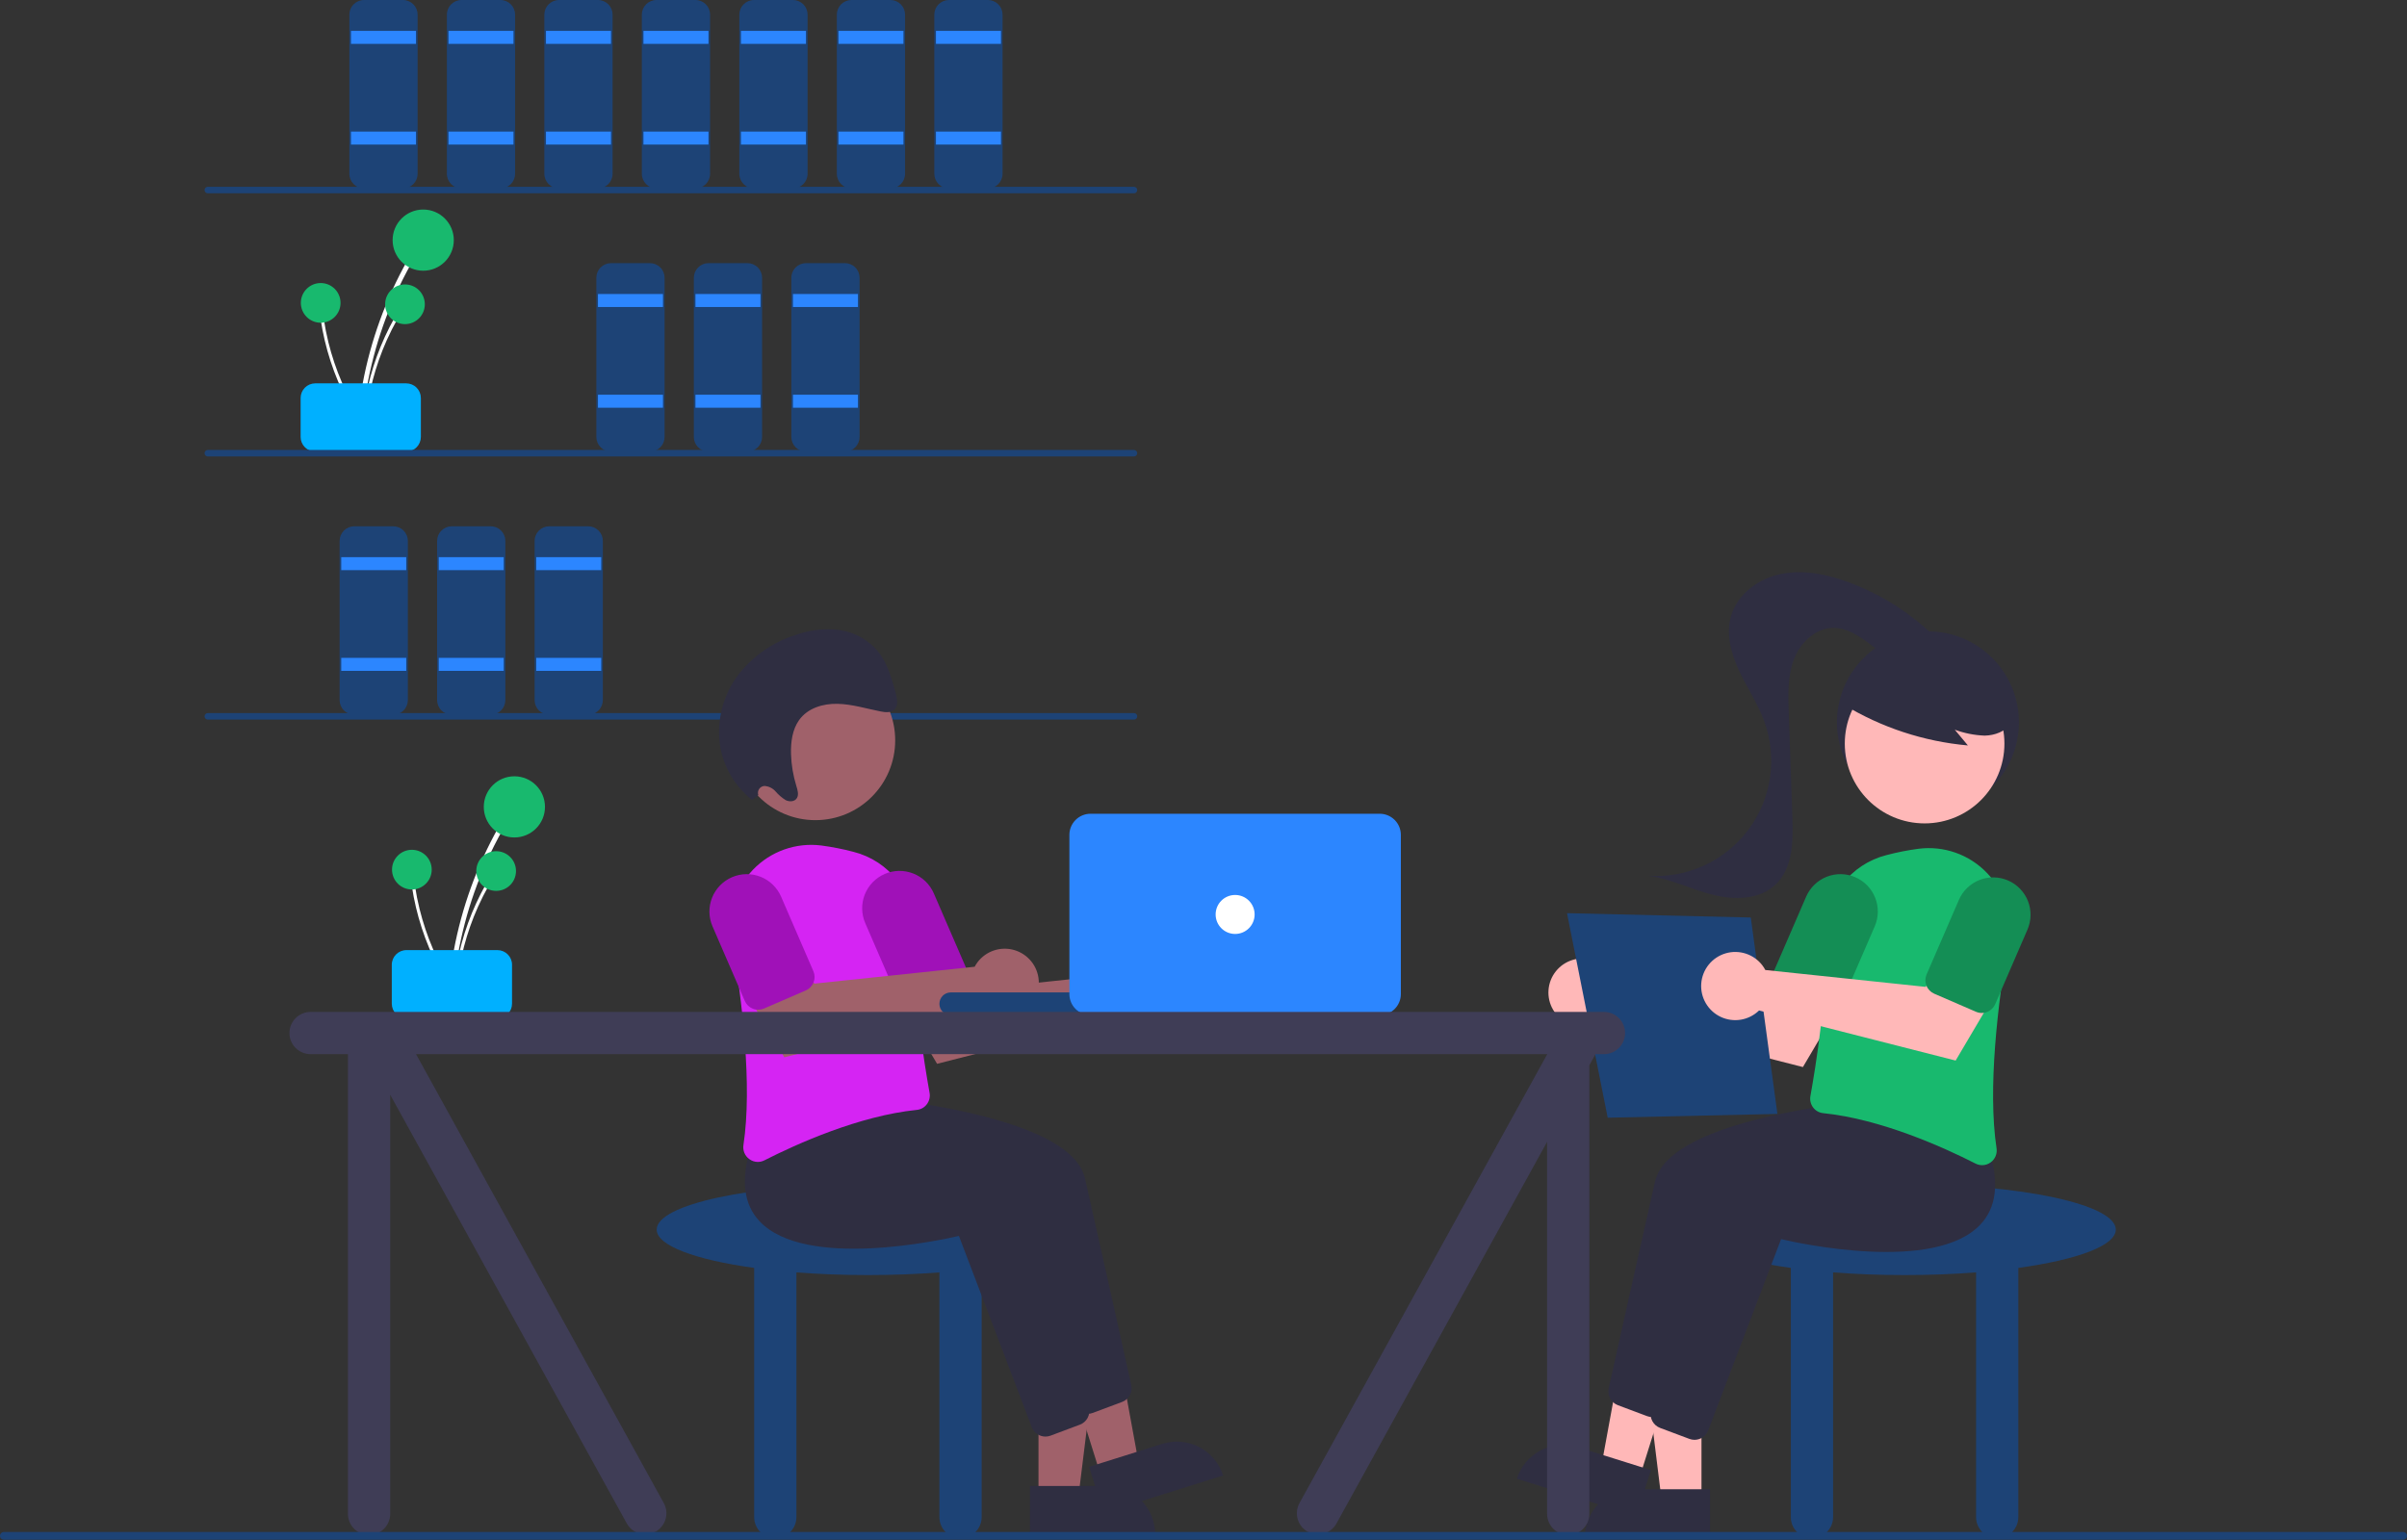 <svg width="300" height="192" viewBox="0 0 300 192" fill="none" xmlns="http://www.w3.org/2000/svg">
<rect x="0" y="0" width="300" height="192" fill="#333333" stroke="none"/>
<g clip-path="url(#clip0_2484_1747)">
<path d="M45.166 52.421C45.666 47.032 47.048 41.761 49.257 36.82C49.873 35.445 50.55 34.1 51.289 32.786C51.327 32.717 51.336 32.636 51.314 32.561C51.293 32.486 51.244 32.422 51.176 32.383C51.109 32.343 51.029 32.331 50.953 32.35C50.877 32.368 50.811 32.416 50.77 32.482C48.081 37.27 46.197 42.467 45.193 47.866C44.914 49.374 44.704 50.892 44.564 52.421C44.528 52.807 45.13 52.804 45.166 52.421Z" fill="white"/>
<path d="M52.748 33.751C54.854 33.751 56.561 32.044 56.561 29.938C56.561 27.832 54.854 26.125 52.748 26.125C50.642 26.125 48.935 27.832 48.935 29.938C48.935 32.044 50.642 33.751 52.748 33.751Z" fill="#18B96E"/>
<path d="M45.556 52.522C45.881 49.026 46.777 45.607 48.21 42.401C48.609 41.509 49.049 40.637 49.529 39.784C49.553 39.739 49.558 39.687 49.545 39.638C49.531 39.59 49.499 39.548 49.455 39.522C49.411 39.497 49.359 39.489 49.31 39.501C49.261 39.513 49.218 39.544 49.191 39.587C47.447 42.693 46.225 46.065 45.574 49.567C45.393 50.545 45.257 51.53 45.165 52.522C45.142 52.772 45.533 52.771 45.556 52.522Z" fill="white"/>
<path d="M50.475 40.41C51.841 40.41 52.948 39.303 52.948 37.937C52.948 36.57 51.841 35.463 50.475 35.463C49.108 35.463 48.001 36.57 48.001 37.937C48.001 39.303 49.108 40.41 50.475 40.41Z" fill="#18B96E"/>
<path d="M45.063 52.289C43.169 49.333 41.773 46.085 40.931 42.676C40.697 41.727 40.507 40.769 40.361 39.801C40.352 39.752 40.325 39.707 40.284 39.677C40.243 39.647 40.192 39.634 40.142 39.64C40.092 39.647 40.046 39.673 40.014 39.713C39.983 39.753 39.968 39.803 39.973 39.853C40.508 43.376 41.618 46.786 43.259 49.948C43.718 50.831 44.217 51.691 44.755 52.529C44.891 52.741 45.198 52.499 45.063 52.289Z" fill="white"/>
<path d="M39.97 40.237C41.336 40.237 42.444 39.129 42.444 37.763C42.444 36.397 41.336 35.289 39.97 35.289C38.604 35.289 37.496 36.397 37.496 37.763C37.496 39.129 38.604 40.237 39.97 40.237Z" fill="#18B96E"/>
<path d="M37.469 54.477V49.617C37.469 49.134 37.661 48.671 38.003 48.329C38.345 47.987 38.808 47.795 39.291 47.794H50.632C51.115 47.795 51.579 47.987 51.92 48.329C52.262 48.671 52.454 49.134 52.455 49.617V54.477C52.454 54.961 52.262 55.424 51.92 55.766C51.579 56.107 51.115 56.3 50.632 56.3H39.291C38.808 56.3 38.345 56.107 38.003 55.766C37.661 55.424 37.469 54.961 37.469 54.477Z" fill="#00B0FF"/>
<path d="M50.227 23.492H45.367C44.884 23.491 44.42 23.299 44.079 22.958C43.737 22.616 43.545 22.153 43.544 21.669V1.823C43.545 1.339 43.737 0.876 44.079 0.534C44.42 0.193 44.884 0.001 45.367 0H50.227C50.711 0.001 51.174 0.193 51.516 0.534C51.857 0.876 52.049 1.339 52.05 1.823V21.669C52.049 22.153 51.857 22.616 51.516 22.958C51.174 23.299 50.711 23.491 50.227 23.492Z" fill="#1D4376"/>
<path d="M51.847 3.848H43.747V5.468H51.847V3.848Z" fill="#2C86FF"/>
<path d="M51.847 16.404H43.747V18.024H51.847V16.404Z" fill="#2C86FF"/>
<path d="M62.378 23.492H57.518C57.035 23.491 56.571 23.299 56.23 22.958C55.888 22.616 55.696 22.153 55.695 21.669V1.823C55.696 1.339 55.888 0.876 56.23 0.534C56.571 0.193 57.035 0.001 57.518 0H62.378C62.862 0.001 63.325 0.193 63.667 0.534C64.008 0.876 64.2 1.339 64.201 1.823V21.669C64.2 22.153 64.008 22.616 63.667 22.958C63.325 23.299 62.862 23.491 62.378 23.492Z" fill="#1D4376"/>
<path d="M63.998 3.848H55.898V5.468H63.998V3.848Z" fill="#2C86FF"/>
<path d="M63.998 16.404H55.898V18.024H63.998V16.404Z" fill="#2C86FF"/>
<path d="M74.529 23.492H69.669C69.186 23.491 68.722 23.299 68.381 22.958C68.039 22.616 67.847 22.153 67.846 21.669V1.823C67.847 1.339 68.039 0.876 68.381 0.534C68.722 0.193 69.186 0.001 69.669 0H74.529C75.013 0.001 75.476 0.193 75.818 0.534C76.159 0.876 76.352 1.339 76.352 1.823V21.669C76.352 22.153 76.159 22.616 75.818 22.958C75.476 23.299 75.013 23.491 74.529 23.492Z" fill="#1D4376"/>
<path d="M76.15 3.848H68.049V5.468H76.15V3.848Z" fill="#2C86FF"/>
<path d="M76.15 16.404H68.049V18.024H76.15V16.404Z" fill="#2C86FF"/>
<path d="M81.01 56.3H76.15C75.666 56.3 75.203 56.107 74.861 55.766C74.52 55.424 74.327 54.961 74.327 54.477V34.631C74.327 34.148 74.52 33.684 74.861 33.343C75.203 33.001 75.666 32.809 76.15 32.808H81.01C81.493 32.809 81.957 33.001 82.298 33.343C82.64 33.684 82.832 34.148 82.833 34.631V54.477C82.832 54.961 82.64 55.424 82.298 55.766C81.957 56.107 81.493 56.3 81.01 56.3Z" fill="#1D4376"/>
<path d="M82.63 36.656H74.529V38.276H82.63V36.656Z" fill="#2C86FF"/>
<path d="M82.63 49.212H74.529V50.832H82.63V49.212Z" fill="#2C86FF"/>
<path d="M93.161 56.3H88.301C87.817 56.3 87.354 56.107 87.012 55.766C86.671 55.424 86.478 54.961 86.478 54.477V34.631C86.478 34.148 86.671 33.684 87.012 33.343C87.354 33.001 87.817 32.809 88.301 32.808H93.161C93.644 32.809 94.108 33.001 94.449 33.343C94.791 33.684 94.983 34.148 94.984 34.631V54.477C94.983 54.961 94.791 55.424 94.449 55.766C94.108 56.107 93.644 56.3 93.161 56.3Z" fill="#1D4376"/>
<path d="M94.781 36.656H86.68V38.276H94.781V36.656Z" fill="#2C86FF"/>
<path d="M94.781 49.212H86.68V50.832H94.781V49.212Z" fill="#2C86FF"/>
<path d="M105.312 56.3H100.452C99.969 56.3 99.505 56.107 99.163 55.766C98.822 55.424 98.63 54.961 98.629 54.477V34.631C98.63 34.148 98.822 33.684 99.163 33.343C99.505 33.001 99.969 32.809 100.452 32.808H105.312C105.795 32.809 106.259 33.001 106.6 33.343C106.942 33.684 107.134 34.148 107.135 34.631V54.477C107.134 54.961 106.942 55.424 106.6 55.766C106.259 56.107 105.795 56.3 105.312 56.3Z" fill="#1D4376"/>
<path d="M106.932 36.656H98.832V38.276H106.932V36.656Z" fill="#2C86FF"/>
<path d="M106.932 49.212H98.832V50.832H106.932V49.212Z" fill="#2C86FF"/>
<path d="M49.012 89.108H44.152C43.669 89.107 43.205 88.915 42.864 88.573C42.522 88.232 42.33 87.768 42.329 87.285V67.438C42.33 66.955 42.522 66.492 42.864 66.15C43.205 65.808 43.669 65.616 44.152 65.616H49.012C49.495 65.616 49.959 65.808 50.3 66.15C50.642 66.492 50.834 66.955 50.835 67.438V87.285C50.834 87.768 50.642 88.232 50.3 88.573C49.959 88.915 49.495 89.107 49.012 89.108Z" fill="#1D4376"/>
<path d="M50.632 69.464H42.532V71.084H50.632V69.464Z" fill="#2C86FF"/>
<path d="M50.632 82.019H42.532V83.64H50.632V82.019Z" fill="#2C86FF"/>
<path d="M61.163 89.108H56.303C55.82 89.107 55.356 88.915 55.015 88.573C54.673 88.232 54.481 87.768 54.48 87.285V67.438C54.481 66.955 54.673 66.492 55.015 66.15C55.356 65.808 55.82 65.616 56.303 65.616H61.163C61.647 65.616 62.11 65.808 62.452 66.15C62.793 66.492 62.985 66.955 62.986 67.438V87.285C62.985 87.768 62.793 88.232 62.452 88.573C62.11 88.915 61.647 89.107 61.163 89.108Z" fill="#1D4376"/>
<path d="M62.783 69.464H54.683V71.084H62.783V69.464Z" fill="#2C86FF"/>
<path d="M62.783 82.019H54.683V83.64H62.783V82.019Z" fill="#2C86FF"/>
<path d="M73.314 89.108H68.454C67.971 89.107 67.507 88.915 67.166 88.573C66.824 88.232 66.632 87.768 66.631 87.285V67.438C66.632 66.955 66.824 66.492 67.166 66.15C67.507 65.808 67.971 65.616 68.454 65.616H73.314C73.797 65.616 74.261 65.808 74.603 66.15C74.944 66.492 75.136 66.955 75.137 67.438V87.285C75.136 87.768 74.944 88.232 74.603 88.573C74.261 88.915 73.797 89.107 73.314 89.108Z" fill="#1D4376"/>
<path d="M74.934 69.464H66.834V71.084H74.934V69.464Z" fill="#2C86FF"/>
<path d="M74.934 82.019H66.834V83.64H74.934V82.019Z" fill="#2C86FF"/>
<path d="M86.68 23.492H81.82C81.337 23.491 80.874 23.299 80.532 22.958C80.19 22.616 79.998 22.153 79.997 21.669V1.823C79.998 1.339 80.19 0.876 80.532 0.534C80.874 0.193 81.337 0.001 81.82 0H86.68C87.164 0.001 87.627 0.193 87.969 0.534C88.31 0.876 88.503 1.339 88.503 1.823V21.669C88.503 22.153 88.31 22.616 87.969 22.958C87.627 23.299 87.164 23.491 86.68 23.492Z" fill="#1D4376"/>
<path d="M88.301 3.848H80.2V5.468H88.301V3.848Z" fill="#2C86FF"/>
<path d="M88.301 16.404H80.2V18.024H88.301V16.404Z" fill="#2C86FF"/>
<path d="M98.832 23.492H93.971C93.488 23.491 93.025 23.299 92.683 22.958C92.341 22.616 92.149 22.153 92.148 21.669V1.823C92.149 1.339 92.341 0.876 92.683 0.534C93.025 0.193 93.488 0.001 93.971 0H98.832C99.315 0.001 99.778 0.193 100.12 0.534C100.461 0.876 100.654 1.339 100.654 1.823V21.669C100.654 22.153 100.461 22.616 100.12 22.958C99.778 23.299 99.315 23.491 98.832 23.492Z" fill="#1D4376"/>
<path d="M100.452 3.848H92.351V5.468H100.452V3.848Z" fill="#2C86FF"/>
<path d="M100.452 16.404H92.351V18.024H100.452V16.404Z" fill="#2C86FF"/>
<path d="M110.983 23.492H106.122C105.639 23.491 105.176 23.299 104.834 22.958C104.492 22.616 104.3 22.153 104.299 21.669V1.823C104.3 1.339 104.492 0.876 104.834 0.534C105.176 0.193 105.639 0.001 106.122 0H110.983C111.466 0.001 111.929 0.193 112.271 0.534C112.613 0.876 112.805 1.339 112.805 1.823V21.669C112.805 22.153 112.613 22.616 112.271 22.958C111.929 23.299 111.466 23.491 110.983 23.492Z" fill="#1D4376"/>
<path d="M112.603 3.848H104.502V5.468H112.603V3.848Z" fill="#2C86FF"/>
<path d="M112.603 16.404H104.502V18.024H112.603V16.404Z" fill="#2C86FF"/>
<path d="M123.134 23.492H118.273C117.79 23.491 117.327 23.299 116.985 22.958C116.643 22.616 116.451 22.153 116.451 21.669V1.823C116.451 1.339 116.643 0.876 116.985 0.534C117.327 0.193 117.79 0.001 118.273 0H123.134C123.617 0.001 124.08 0.193 124.422 0.534C124.764 0.876 124.956 1.339 124.956 1.823V21.669C124.956 22.153 124.764 22.616 124.422 22.958C124.08 23.299 123.617 23.491 123.134 23.492Z" fill="#1D4376"/>
<path d="M124.754 3.848H116.653V5.468H124.754V3.848Z" fill="#2C86FF"/>
<path d="M124.754 16.404H116.653V18.024H124.754V16.404Z" fill="#2C86FF"/>
<path d="M141.336 24.1H25.901C25.794 24.1 25.691 24.057 25.615 23.981C25.539 23.905 25.496 23.802 25.496 23.695C25.496 23.587 25.539 23.484 25.615 23.408C25.691 23.332 25.794 23.29 25.901 23.29H141.336C141.444 23.29 141.547 23.332 141.623 23.408C141.699 23.484 141.741 23.587 141.741 23.695C141.741 23.802 141.699 23.905 141.623 23.981C141.547 24.057 141.444 24.1 141.336 24.1Z" fill="#1D4376"/>
<path d="M141.336 56.908H25.901C25.794 56.908 25.691 56.865 25.615 56.789C25.539 56.713 25.496 56.61 25.496 56.503C25.496 56.395 25.539 56.292 25.615 56.216C25.691 56.14 25.794 56.098 25.901 56.098H141.336C141.444 56.098 141.547 56.14 141.623 56.216C141.699 56.292 141.741 56.395 141.741 56.503C141.741 56.61 141.699 56.713 141.623 56.789C141.547 56.865 141.444 56.908 141.336 56.908Z" fill="#1D4376"/>
<path d="M141.336 89.715H25.901C25.794 89.715 25.691 89.673 25.615 89.597C25.539 89.521 25.496 89.418 25.496 89.31C25.496 89.203 25.539 89.1 25.615 89.024C25.691 88.948 25.794 88.905 25.901 88.905H141.336C141.444 88.905 141.547 88.948 141.623 89.024C141.699 89.1 141.741 89.203 141.741 89.31C141.741 89.418 141.699 89.521 141.623 89.597C141.547 89.673 141.444 89.715 141.336 89.715Z" fill="#1D4376"/>
<path d="M134.5 153.299C134.5 150.167 122.713 147.628 108.173 147.628C93.633 147.628 81.846 150.167 81.846 153.299C81.846 155.306 86.692 157.068 93.997 158.076V189.145C93.997 189.843 94.274 190.512 94.768 191.006C95.261 191.5 95.931 191.777 96.629 191.777C97.328 191.777 97.997 191.5 98.491 191.006C98.985 190.512 99.262 189.843 99.262 189.145V158.636C102.046 158.851 105.045 158.969 108.173 158.969C111.301 158.969 114.3 158.851 117.084 158.636V189.145C117.084 189.843 117.361 190.512 117.855 191.006C118.349 191.5 119.018 191.777 119.716 191.777C120.415 191.777 121.084 191.5 121.578 191.006C122.072 190.512 122.349 189.843 122.349 189.145V158.076C129.654 157.068 134.5 155.306 134.5 153.299Z" fill="#1D4376"/>
<path d="M129.434 186.684H134.4L136.762 167.53H129.434L129.434 186.684Z" fill="#A0616A"/>
<path d="M143.977 191.294L128.371 191.295L128.37 185.265L137.947 185.264C139.546 185.264 141.08 185.9 142.211 187.03C143.341 188.161 143.977 189.695 143.977 191.294L143.977 191.294Z" fill="#2F2E41"/>
<path d="M137.186 183.912L141.924 182.425L138.444 163.443L131.451 165.637L137.186 183.912Z" fill="#A0616A"/>
<path d="M152.442 183.957L137.551 188.63L135.746 182.877L144.883 180.009C146.409 179.531 148.062 179.677 149.48 180.418C150.897 181.158 151.963 182.431 152.442 183.957Z" fill="#2F2E41"/>
<path d="M133.864 175.097L124.78 151.252C122.742 151.73 105.652 155.512 99.927 149.418C97.966 147.329 97.583 144.302 98.79 140.423L102.131 136.225L102.235 136.23C103.498 136.297 133.194 137.961 135.229 146.918C136.946 154.47 140.08 168.55 141 172.685C141.093 173.113 141.029 173.561 140.82 173.946C140.611 174.332 140.27 174.629 139.86 174.784L136.207 176.154C136.004 176.231 135.788 176.27 135.57 176.27C135.201 176.27 134.84 176.158 134.535 175.948C134.23 175.739 133.996 175.442 133.864 175.097Z" fill="#2F2E41"/>
<path d="M128.598 177.932L119.515 154.087C117.477 154.565 100.386 158.347 94.662 152.253C92.7 150.164 92.318 147.137 93.525 143.257L96.865 139.06L96.969 139.065C98.232 139.132 127.928 140.796 129.964 149.753C131.68 157.305 134.815 171.385 135.735 175.52C135.828 175.948 135.764 176.396 135.555 176.781C135.346 177.167 135.005 177.464 134.595 177.619L130.942 178.989C130.738 179.066 130.522 179.105 130.305 179.105C129.935 179.105 129.574 178.993 129.269 178.783C128.965 178.574 128.731 178.277 128.598 177.932Z" fill="#2F2E41"/>
<path d="M140.874 120.772C140.74 120.951 140.62 121.141 140.516 121.34L120.539 123.444L117.664 119.502L111.146 123.064L116.794 132.631L141.294 126.384C141.912 126.987 142.699 127.387 143.55 127.532C144.401 127.676 145.276 127.558 146.058 127.193C146.841 126.828 147.494 126.234 147.93 125.489C148.366 124.744 148.565 123.884 148.501 123.023C148.437 122.163 148.112 121.342 147.569 120.67C147.027 119.998 146.293 119.508 145.465 119.263C144.637 119.019 143.755 119.032 142.935 119.302C142.114 119.571 141.396 120.084 140.874 120.772V120.772Z" fill="#A0616A"/>
<path d="M93.396 144.516C93.123 144.319 92.909 144.051 92.779 143.74C92.649 143.429 92.608 143.088 92.66 142.755C93.787 135.326 92.49 124.683 91.204 117.063C90.941 115.517 91.043 113.93 91.503 112.431C91.963 110.931 92.768 109.561 93.853 108.428C94.938 107.296 96.273 106.433 97.751 105.91C99.23 105.386 100.81 105.216 102.366 105.413C103.72 105.592 105.061 105.856 106.381 106.205C108.574 106.757 110.514 108.039 111.882 109.84C113.25 111.641 113.964 113.854 113.908 116.115C113.715 123.468 115.208 132.643 115.859 136.246C115.904 136.493 115.897 136.747 115.839 136.992C115.78 137.236 115.673 137.467 115.522 137.668C115.374 137.867 115.186 138.033 114.97 138.155C114.754 138.277 114.515 138.352 114.268 138.376C107.055 139.113 99.277 142.63 95.282 144.661C95.025 144.794 94.741 144.863 94.452 144.864C94.072 144.863 93.703 144.741 93.396 144.516Z" fill="#D524F3"/>
<path d="M112.867 125.354C112.644 125.266 112.44 125.135 112.268 124.969C112.096 124.802 111.959 124.603 111.865 124.383L107.842 115.09C107.599 114.529 107.468 113.925 107.458 113.313C107.448 112.701 107.559 112.093 107.784 111.524C108.009 110.955 108.344 110.436 108.769 109.996C109.195 109.556 109.703 109.205 110.265 108.962C110.827 108.719 111.431 108.589 112.043 108.579C112.655 108.57 113.262 108.681 113.831 108.906C114.4 109.132 114.919 109.467 115.359 109.893C115.798 110.319 116.149 110.828 116.391 111.39L120.414 120.682C120.605 121.126 120.613 121.627 120.435 122.077C120.257 122.526 119.909 122.886 119.465 123.079L114.262 125.332C114.042 125.427 113.806 125.479 113.566 125.482C113.327 125.486 113.089 125.442 112.867 125.354H112.867Z" fill="#A011B8"/>
<path d="M121.838 119.962C121.703 120.141 121.584 120.331 121.479 120.53L101.503 122.634L98.627 118.692L92.11 122.254L97.758 131.821L122.257 125.574C122.875 126.177 123.662 126.577 124.513 126.722C125.365 126.866 126.239 126.748 127.022 126.383C127.804 126.018 128.457 125.424 128.893 124.679C129.33 123.934 129.529 123.074 129.464 122.213C129.4 121.353 129.075 120.532 128.533 119.86C127.99 119.188 127.257 118.698 126.429 118.453C125.601 118.209 124.718 118.222 123.898 118.492C123.078 118.761 122.359 119.274 121.838 119.962V119.962Z" fill="#A0616A"/>
<path d="M93.83 125.759C93.607 125.671 93.404 125.54 93.232 125.374C93.06 125.207 92.923 125.008 92.828 124.788L88.805 115.495C88.562 114.934 88.431 114.33 88.421 113.718C88.411 113.106 88.522 112.498 88.747 111.929C88.972 111.36 89.307 110.841 89.733 110.401C90.159 109.962 90.667 109.61 91.228 109.367C91.79 109.124 92.394 108.994 93.006 108.984C93.618 108.975 94.226 109.086 94.795 109.312C95.364 109.537 95.883 109.872 96.322 110.299C96.761 110.725 97.112 111.233 97.355 111.795L101.377 121.088C101.569 121.531 101.576 122.033 101.399 122.482C101.221 122.931 100.872 123.292 100.429 123.484L95.225 125.737C95.005 125.833 94.769 125.884 94.53 125.888C94.29 125.891 94.052 125.848 93.83 125.759H93.83Z" fill="#A011B8"/>
<path d="M101.626 102.252C107.12 102.252 111.574 97.798 111.574 92.304C111.574 86.81 107.12 82.356 101.626 82.356C96.132 82.356 91.678 86.81 91.678 92.304C91.678 97.798 96.132 102.252 101.626 102.252Z" fill="#A0616A"/>
<path d="M94.513 99.131C94.471 99.007 94.457 98.874 94.474 98.743C94.49 98.612 94.537 98.486 94.609 98.376C94.682 98.266 94.779 98.174 94.892 98.107C95.006 98.04 95.134 98 95.265 97.99C95.535 98.004 95.798 98.073 96.04 98.193C96.282 98.312 96.498 98.479 96.673 98.684C97.033 99.099 97.452 99.459 97.917 99.752C98.398 99.995 99.051 99.96 99.325 99.498C99.583 99.064 99.406 98.482 99.251 97.978C98.854 96.694 98.632 95.363 98.59 94.02C98.545 92.522 98.757 90.958 99.587 89.789C100.657 88.28 102.572 87.707 104.384 87.749C106.197 87.79 107.979 88.35 109.774 88.703C110.394 88.825 111.122 88.888 111.537 88.407C111.977 87.897 111.816 87.07 111.628 86.381C111.142 84.592 110.626 82.742 109.496 81.297C108.274 79.795 106.528 78.812 104.611 78.546C102.77 78.318 100.901 78.531 99.158 79.165C96.318 80.061 93.819 81.801 91.996 84.155C90.116 86.658 89.303 89.803 89.736 92.904C90.159 95.604 91.59 98.043 93.74 99.731L94.513 99.131Z" fill="#2F2E41"/>
<path d="M56.529 123.081C57.03 117.691 58.412 112.421 60.62 107.48C61.236 106.105 61.913 104.76 62.653 103.445C62.69 103.376 62.699 103.296 62.678 103.221C62.657 103.146 62.607 103.082 62.54 103.042C62.472 103.003 62.392 102.991 62.316 103.01C62.24 103.028 62.175 103.075 62.133 103.141C59.444 107.929 57.56 113.127 56.556 118.526C56.277 120.033 56.068 121.552 55.927 123.081C55.891 123.466 56.494 123.464 56.529 123.081Z" fill="white"/>
<path d="M64.111 104.411C66.217 104.411 67.924 102.704 67.924 100.598C67.924 98.492 66.217 96.785 64.111 96.785C62.005 96.785 60.298 98.492 60.298 100.598C60.298 102.704 62.005 104.411 64.111 104.411Z" fill="#18B96E"/>
<path d="M56.919 123.182C57.244 119.686 58.141 116.266 59.573 113.061C59.973 112.169 60.412 111.296 60.892 110.443C60.916 110.399 60.922 110.347 60.908 110.298C60.894 110.249 60.862 110.208 60.819 110.182C60.775 110.156 60.723 110.149 60.674 110.161C60.624 110.173 60.582 110.204 60.555 110.246C58.81 113.352 57.588 116.724 56.937 120.227C56.756 121.205 56.62 122.19 56.529 123.182C56.505 123.432 56.896 123.43 56.919 123.182Z" fill="white"/>
<path d="M61.838 111.07C63.204 111.07 64.312 109.963 64.312 108.596C64.312 107.23 63.204 106.123 61.838 106.123C60.472 106.123 59.364 107.23 59.364 108.596C59.364 109.963 60.472 111.07 61.838 111.07Z" fill="#18B96E"/>
<path d="M56.426 122.948C54.532 119.992 53.136 116.745 52.294 113.336C52.06 112.387 51.87 111.429 51.724 110.461C51.715 110.411 51.688 110.366 51.647 110.336C51.606 110.306 51.555 110.293 51.505 110.3C51.455 110.307 51.409 110.333 51.378 110.373C51.346 110.412 51.332 110.463 51.337 110.513C51.872 114.035 52.982 117.446 54.623 120.608C55.081 121.49 55.58 122.351 56.118 123.189C56.254 123.4 56.561 123.159 56.426 122.948Z" fill="white"/>
<path d="M51.334 110.896C52.7 110.896 53.807 109.789 53.807 108.423C53.807 107.056 52.7 105.949 51.334 105.949C49.967 105.949 48.86 107.056 48.86 108.423C48.86 109.789 49.967 110.896 51.334 110.896Z" fill="#18B96E"/>
<path d="M48.832 125.137V120.277C48.833 119.794 49.025 119.33 49.366 118.989C49.708 118.647 50.171 118.455 50.655 118.454H61.996C62.479 118.455 62.942 118.647 63.284 118.989C63.626 119.33 63.818 119.794 63.818 120.277V125.137C63.818 125.62 63.626 126.084 63.284 126.425C62.942 126.767 62.479 126.959 61.996 126.96H50.655C50.171 126.959 49.708 126.767 49.366 126.425C49.025 126.084 48.833 125.62 48.832 125.137Z" fill="#00B0FF"/>
<path d="M150.499 123.731H118.501C117.718 123.731 117.084 124.366 117.084 125.149C117.084 125.932 117.718 126.567 118.501 126.567H150.499C151.282 126.567 151.917 125.932 151.917 125.149C151.917 124.366 151.282 123.731 150.499 123.731Z" fill="#1D4376"/>
<path d="M171.966 126.566H135.918C135.22 126.566 134.551 126.288 134.057 125.794C133.564 125.301 133.286 124.632 133.285 123.934V104.087C133.286 103.389 133.564 102.72 134.057 102.226C134.551 101.733 135.22 101.455 135.918 101.454H171.966C172.664 101.455 173.333 101.733 173.827 102.226C174.32 102.72 174.598 103.389 174.599 104.087V123.934C174.598 124.632 174.32 125.301 173.827 125.794C173.333 126.288 172.664 126.566 171.966 126.566Z" fill="#2C86FF"/>
<path d="M153.942 116.441C155.284 116.441 156.372 115.352 156.372 114.01C156.372 112.668 155.284 111.58 153.942 111.58C152.6 111.58 151.512 112.668 151.512 114.01C151.512 115.352 152.6 116.441 153.942 116.441Z" fill="white"/>
<path d="M263.707 153.299C263.707 150.167 251.919 147.628 237.379 147.628C222.839 147.628 211.052 150.167 211.052 153.299C211.052 155.306 215.898 157.068 223.203 158.076V189.145C223.203 189.843 223.48 190.512 223.974 191.006C224.468 191.5 225.138 191.777 225.836 191.777C226.534 191.777 227.204 191.5 227.697 191.006C228.191 190.512 228.469 189.843 228.469 189.145V158.636C231.252 158.851 234.251 158.969 237.379 158.969C240.507 158.969 243.507 158.851 246.29 158.636V189.145C246.29 189.843 246.568 190.512 247.061 191.006C247.555 191.5 248.225 191.777 248.923 191.777C249.621 191.777 250.291 191.5 250.784 191.006C251.278 190.512 251.556 189.843 251.556 189.145V158.076C258.861 157.068 263.707 155.306 263.707 153.299Z" fill="#1D4376"/>
<path d="M240.29 101.396C246.554 101.396 251.631 96.319 251.631 90.055C251.631 83.792 246.554 78.714 240.29 78.714C234.027 78.714 228.949 83.792 228.949 90.055C228.949 96.319 234.027 101.396 240.29 101.396Z" fill="#2F2E41"/>
<path d="M212.067 187.088H207.102L204.74 167.935H212.068L212.067 187.088Z" fill="#FFB8B8"/>
<path d="M203.555 185.669H213.131V191.699H197.525C197.525 190.907 197.681 190.123 197.984 189.392C198.287 188.66 198.731 187.995 199.291 187.435C199.851 186.876 200.516 186.431 201.247 186.128C201.979 185.825 202.763 185.669 203.555 185.669Z" fill="#2F2E41"/>
<path d="M204.316 184.317L199.578 182.83L203.058 163.848L210.051 166.042L204.316 184.317Z" fill="#FFB8B8"/>
<path d="M196.619 180.414L205.756 183.282L203.951 189.035L189.06 184.362C189.297 183.606 189.681 182.905 190.189 182.298C190.697 181.691 191.32 181.189 192.022 180.823C192.724 180.456 193.491 180.231 194.28 180.161C195.068 180.091 195.863 180.177 196.619 180.414Z" fill="#2F2E41"/>
<path d="M205.931 176.675C205.714 176.675 205.498 176.636 205.295 176.559L201.642 175.189C201.231 175.034 200.891 174.737 200.682 174.351C200.472 173.966 200.409 173.518 200.502 173.09C201.422 168.954 204.556 154.875 206.272 147.323C208.308 138.366 238.004 136.701 239.267 136.635L239.371 136.629L242.712 140.827C243.919 144.707 243.536 147.733 241.574 149.822C235.85 155.917 218.76 152.135 216.722 151.656L207.638 175.501C207.506 175.847 207.272 176.144 206.967 176.353C206.662 176.563 206.301 176.675 205.931 176.675Z" fill="#2F2E41"/>
<path d="M211.197 179.51C210.979 179.51 210.764 179.471 210.56 179.394L206.907 178.025C206.497 177.87 206.156 177.572 205.947 177.187C205.738 176.801 205.674 176.354 205.767 175.925C206.687 171.79 209.822 157.71 211.538 150.159C213.574 141.201 243.27 139.537 244.533 139.47L244.636 139.465L247.977 143.663C249.184 147.543 248.802 150.569 246.84 152.658C241.116 158.752 224.025 154.971 221.987 154.492L212.903 178.337C212.771 178.682 212.537 178.979 212.232 179.189C211.928 179.398 211.567 179.51 211.197 179.51Z" fill="#2F2E41"/>
<path d="M200.628 121.177C200.762 121.357 200.882 121.546 200.986 121.745L220.962 123.85L223.838 119.907L230.355 123.469L224.707 133.036L200.208 126.79C199.59 127.392 198.803 127.793 197.952 127.937C197.101 128.081 196.226 127.963 195.443 127.599C194.661 127.234 194.008 126.639 193.572 125.894C193.136 125.15 192.936 124.29 193.001 123.429C193.065 122.568 193.39 121.747 193.932 121.075C194.475 120.404 195.209 119.913 196.036 119.669C196.864 119.424 197.747 119.438 198.567 119.707C199.387 119.977 200.106 120.489 200.628 121.177Z" fill="#FFB8B8"/>
<path d="M247.05 145.269C246.761 145.269 246.477 145.199 246.22 145.066C242.225 143.035 234.447 139.518 227.234 138.782C226.987 138.758 226.748 138.682 226.532 138.56C226.316 138.438 226.128 138.272 225.98 138.073C225.829 137.872 225.721 137.642 225.663 137.397C225.605 137.152 225.598 136.898 225.643 136.651C226.293 133.048 227.786 123.873 227.594 116.52C227.538 114.259 228.252 112.046 229.62 110.245C230.987 108.444 232.927 107.162 235.121 106.61C236.441 106.262 237.782 105.997 239.136 105.818C240.692 105.621 242.272 105.791 243.75 106.315C245.229 106.839 246.564 107.701 247.649 108.834C248.734 109.966 249.539 111.337 249.999 112.836C250.459 114.336 250.561 115.922 250.298 117.468C249.012 125.088 247.715 135.731 248.842 143.16C248.894 143.493 248.852 143.834 248.722 144.145C248.592 144.456 248.379 144.725 248.106 144.922C247.799 145.146 247.43 145.268 247.05 145.269Z" fill="#18B96E"/>
<path d="M227.964 125.888C227.715 125.888 227.469 125.836 227.24 125.737L222.036 123.484C221.593 123.292 221.244 122.931 221.067 122.482C220.889 122.033 220.896 121.531 221.088 121.088L225.11 111.795C225.353 111.233 225.704 110.725 226.143 110.299C226.583 109.872 227.101 109.537 227.67 109.312C228.239 109.086 228.847 108.975 229.459 108.984C230.071 108.994 230.675 109.124 231.237 109.367C231.798 109.61 232.307 109.962 232.732 110.401C233.158 110.841 233.493 111.36 233.718 111.929C233.943 112.498 234.054 113.106 234.044 113.718C234.034 114.33 233.903 114.934 233.66 115.495L229.637 124.788C229.495 125.114 229.262 125.392 228.965 125.588C228.667 125.783 228.32 125.887 227.964 125.888Z" fill="#148E55"/>
<path d="M239.876 102.657C245.37 102.657 249.824 98.203 249.824 92.709C249.824 87.215 245.37 82.761 239.876 82.761C234.382 82.761 229.928 87.215 229.928 92.709C229.928 98.203 234.382 102.657 239.876 102.657Z" fill="#FFB8B8"/>
<path d="M229.749 87.822C234.461 90.698 239.773 92.448 245.272 92.937L243.636 90.976C244.827 91.416 246.081 91.665 247.35 91.714C248.618 91.694 249.947 91.206 250.666 90.162C250.987 89.643 251.178 89.054 251.222 88.445C251.266 87.836 251.162 87.226 250.919 86.666C250.421 85.55 249.645 84.579 248.665 83.847C246.928 82.473 244.879 81.551 242.699 81.161C240.519 80.772 238.277 80.927 236.172 81.614C234.728 82.046 233.435 82.876 232.44 84.008C231.497 85.171 229.682 86.208 230.165 87.626L229.749 87.822Z" fill="#2F2E41"/>
<path d="M241.549 79.793C238.411 76.611 234.614 74.156 230.425 72.6C227.736 71.604 224.809 70.989 221.998 71.554C219.187 72.12 216.529 74.065 215.744 76.823C215.103 79.078 215.765 81.507 216.76 83.63C217.756 85.753 219.084 87.722 219.889 89.924C220.71 92.171 220.957 94.588 220.608 96.954C220.258 99.321 219.323 101.563 217.887 103.477C216.451 105.391 214.56 106.915 212.385 107.913C210.21 108.91 207.821 109.349 205.434 109.188C208.196 109.559 210.742 110.857 213.442 111.548C216.142 112.238 219.328 112.192 221.334 110.257C223.457 108.211 223.5 104.884 223.397 101.937L222.939 88.796C222.861 86.562 222.795 84.256 223.601 82.171C224.406 80.086 226.321 78.26 228.556 78.279C230.25 78.293 231.75 79.32 233.108 80.332C234.467 81.344 235.905 82.424 237.592 82.574C239.28 82.725 241.206 81.476 241.08 79.787" fill="#2F2E41"/>
<path d="M195.307 113.85L218.213 114.391L221.531 138.878L200.378 139.352L195.307 113.85Z" fill="#1D4376"/>
<path d="M219.664 120.367C219.798 120.547 219.918 120.736 220.023 120.935L239.999 123.039L242.875 119.097L249.392 122.659L243.744 132.226L219.244 125.98C218.626 126.582 217.839 126.982 216.988 127.127C216.137 127.271 215.262 127.153 214.48 126.789C213.698 126.424 213.045 125.829 212.609 125.084C212.172 124.34 211.973 123.48 212.037 122.619C212.102 121.758 212.427 120.937 212.969 120.265C213.511 119.594 214.245 119.103 215.073 118.859C215.901 118.614 216.784 118.628 217.604 118.897C218.424 119.166 219.143 119.679 219.664 120.367V120.367Z" fill="#FFB8B8"/>
<path d="M247.001 126.293C246.752 126.292 246.505 126.241 246.277 126.142L241.073 123.889C240.63 123.696 240.281 123.336 240.103 122.887C239.925 122.438 239.933 121.936 240.124 121.492L244.147 112.2C244.39 111.638 244.741 111.13 245.18 110.703C245.619 110.277 246.138 109.942 246.707 109.716C247.276 109.491 247.884 109.38 248.496 109.389C249.108 109.399 249.712 109.529 250.273 109.772C250.835 110.015 251.343 110.366 251.769 110.806C252.195 111.246 252.53 111.765 252.755 112.334C252.98 112.903 253.09 113.511 253.08 114.123C253.07 114.735 252.94 115.339 252.696 115.9L248.674 125.193C248.532 125.519 248.298 125.797 248.001 125.992C247.704 126.188 247.356 126.292 247.001 126.293Z" fill="#148E55"/>
<path d="M199.913 126.162H38.709C38.011 126.162 37.341 126.439 36.848 126.933C36.354 127.426 36.077 128.096 36.077 128.794C36.077 129.493 36.354 130.162 36.848 130.656C37.341 131.15 38.011 131.427 38.709 131.427H43.367V188.74C43.367 189.438 43.645 190.108 44.138 190.601C44.632 191.095 45.302 191.372 46 191.372C46.698 191.372 47.368 191.095 47.861 190.601C48.355 190.108 48.633 189.438 48.633 188.74V136.486L78.148 189.982C78.498 190.585 79.073 191.025 79.747 191.205C80.42 191.385 81.138 191.29 81.742 190.941C82.346 190.593 82.787 190.019 82.968 189.345C83.149 188.672 83.055 187.954 82.708 187.35L51.854 131.427H192.825V131.461L161.99 187.35C161.641 187.954 161.547 188.673 161.727 189.347C161.908 190.022 162.349 190.597 162.954 190.946C163.559 191.295 164.277 191.39 164.952 191.209C165.626 191.028 166.201 190.587 166.55 189.982L192.825 142.359V188.74C192.825 189.438 193.103 190.108 193.596 190.601C194.09 191.095 194.76 191.372 195.458 191.372C196.156 191.372 196.826 191.095 197.32 190.601C197.813 190.108 198.091 189.438 198.091 188.74V132.815L198.857 131.427H199.913C200.612 131.427 201.281 131.15 201.775 130.656C202.269 130.162 202.546 129.493 202.546 128.794C202.546 128.096 202.269 127.426 201.775 126.933C201.281 126.439 200.612 126.162 199.913 126.162Z" fill="#3F3D56"/>
<path d="M299.518 191.966H0.482C0.355 191.966 0.232 191.915 0.142 191.824C0.052 191.734 0.001 191.611 0.001 191.484C0.001 191.356 0.052 191.234 0.142 191.143C0.232 191.053 0.355 191.002 0.482 191.001H299.518C299.646 191.001 299.768 191.052 299.859 191.143C299.949 191.233 300 191.356 300 191.484C300 191.612 299.949 191.734 299.859 191.825C299.768 191.915 299.646 191.966 299.518 191.966Z" fill="#1D4376"/>
</g>
<defs>
<clipPath id="clip0_2484_1747">
<rect width="300" height="191.966" fill="white"/>
</clipPath>
</defs>
</svg>
